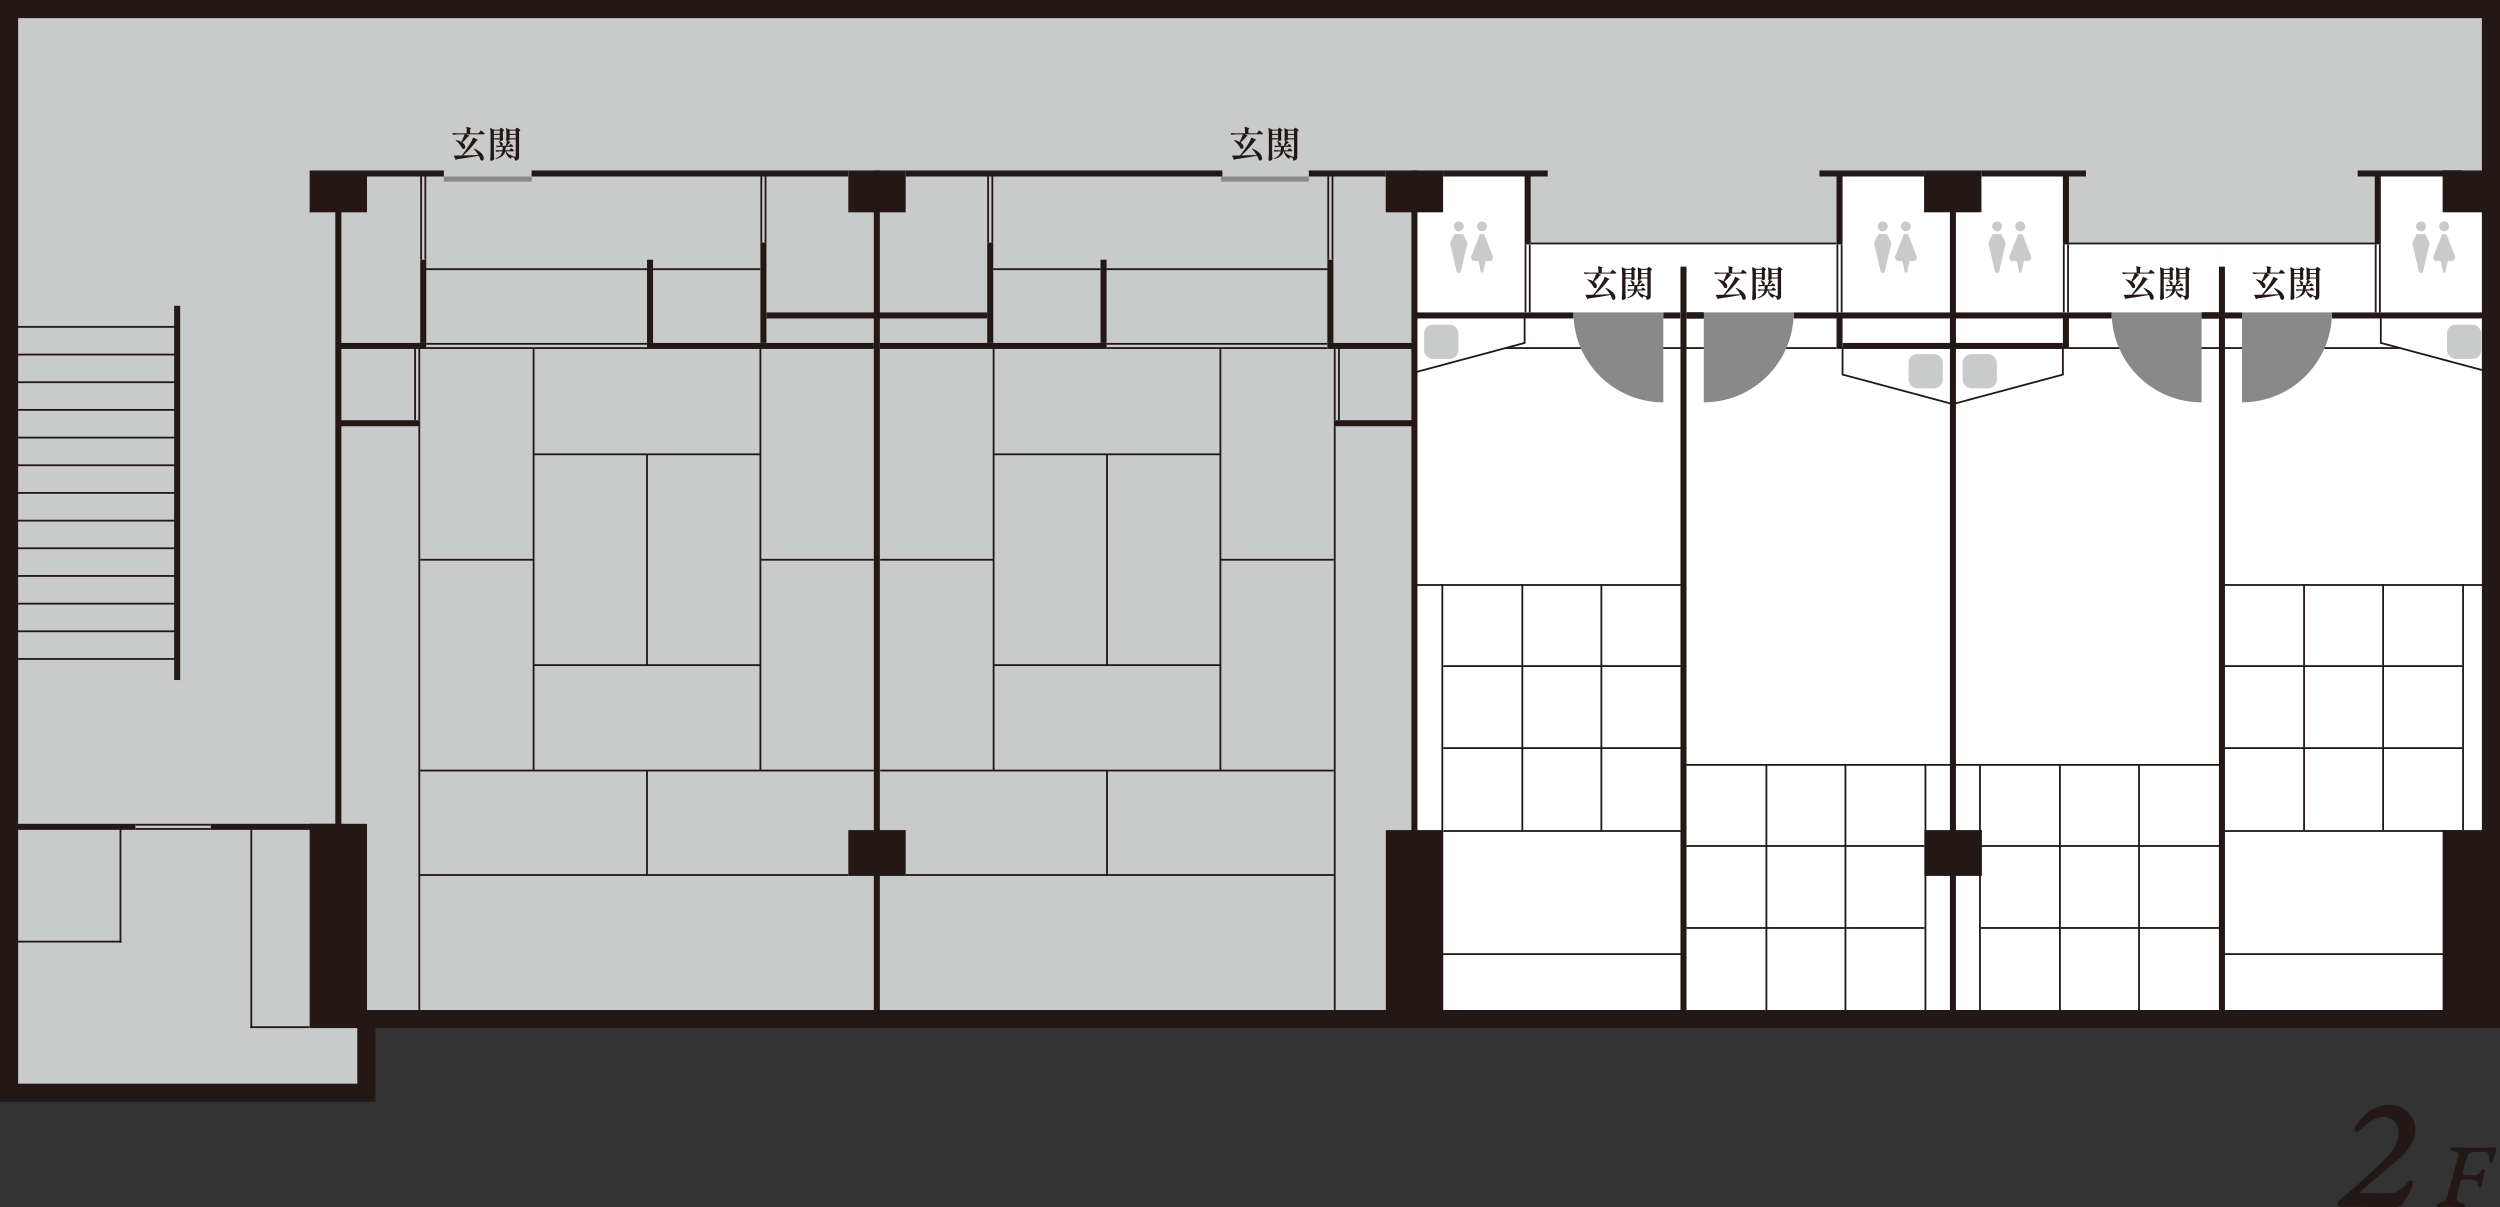 <?xml version="1.0" encoding="UTF-8"?>
<svg id="_room_moderate_map01_2" data-name="room_moderate_map01 2" xmlns="http://www.w3.org/2000/svg" viewBox="0 0 414.02 199.95">
  <rect x="0" y="0" width="414.02" height="199.95" fill="#333333" stroke="none"/>
  <defs>
    <style>
      .cls-1 {
        fill: none;
        stroke: #231815;
        stroke-miterlimit: 10;
        stroke-width: .3px;
      }

      .cls-2 {
        fill: #fff;
      }

      .cls-3 {
        fill: #231815;
      }

      .cls-4 {
        fill: #c9caca;
      }

      .cls-5 {
        fill: #898989;
      }
    </style>
  </defs>
  <g id="_room_moderate_map01_3" data-name="room_moderate_map01 3">
    <rect class="cls-4" x="1.01" y="1.47" width="411.19" height="167.68"/>
    <rect class="cls-4" x="1.01" y="132.03" width="60.09" height="49.71"/>
    <g>
      <path class="cls-3" d="M400.01,187.15c0,1.9-1.26,3.44-2.86,4.87-1.51,1.29-3.81,3.28-6.33,5.35-.08.08.03.22.14.22,2.35.03,4.59.06,5.52-.06.36-.06,1.34-.67,1.99-1.48.31-.36.53-.59.78-.59.39,0,.36.64.22,1.04-.36,1.04-1.26,2.44-1.74,3.05-.11.11-.7.39-.9.39-1.6.06-4.31-.08-6.1-.08h-2.88c-.34,0-.67-.25-.76-.45-.03-.17.17-.53.31-.67,1.99-1.6,4.51-3.81,6.27-5.49,1.82-1.74,3.56-3.42,3.56-5.54,0-1.82-1.2-2.74-2.52-2.74-1.51,0-2.94,1.32-3.72,2.07-.25.25-.56.42-.67.42-.45,0-.45-.59-.22-.98,1.09-1.85,3.19-3.5,5.63-3.5,2.83,0,4.28,2.16,4.28,4.17Z"/>
      <path class="cls-3" d="M410.7,190.11c1.04,0,2.24-.05,2.47-.1.19-.05.26.4.21.54-.19.69-.45,1.44-.5,1.65-.03.14-.13.42-.24.42-.19,0-.37-.13-.4-.38-.06-.5-.03-.83-.13-1.06-.14-.38-.54-.42-.62-.42-.37,0-1.86-.02-2.39.14-.21.05-.3.13-.5.62-.16.43-.69,2.21-.72,2.79,0,.08.1.24.18.24.34.03,1.42.08,1.7.08.59,0,.83-.3,1.01-.58.21-.29.34-.42.51-.42s.22.24.19.42c-.08.3-.34,1.18-.48,2.08-.06.4-.19.51-.37.51-.14,0-.27-.18-.3-.42-.06-.67-.22-.75-.46-.78-.18-.03-1.2-.13-2.03-.1-.13,0-.19.11-.24.19-.24.43-.69,2.24-.72,2.99-.02.38.16.58.98.77.32.1.4.22.4.34,0,.18-.18.3-.5.3-.53,0-1.76-.1-2.45-.1-.43,0-.82.05-1.26.05-.37,0-.5-.22-.5-.34,0-.14.27-.3.45-.34,1.01-.18,1.1-.5,1.15-.64.58-2.05,1.38-4.9,1.91-6.95.16-.64.16-.8-.85-1.01-.35-.08-.5-.19-.5-.35.02-.14.26-.27.46-.27.51,0,1.2.1,1.71.1h2.83Z"/>
    </g>
  </g>
  <g id="_room_moderate_map01_8" data-name="room_moderate_map01 8">
    <polygon class="cls-2" points="278.94 168.87 234.05 168.87 234.05 28.54 253.06 28.54 253.09 40.29 278.94 40.29 278.94 168.87"/>
  </g>
  <g id="_room_moderate_map01_9" data-name="room_moderate_map01 9">
    <polygon class="cls-2" points="323.62 168.87 278.73 168.87 278.73 40.32 304.46 40.32 304.52 28.54 323.62 28.54 323.62 168.87"/>
  </g>
  <g id="_room_moderate_map01_10" data-name="room_moderate_map01 10">
    <polygon class="cls-2" points="368.11 168.87 323.22 168.87 323.22 28.54 342.19 28.54 342.29 40.28 368.11 40.28 368.11 168.87"/>
  </g>
  <g id="_room_moderate_map01_11" data-name="room_moderate_map01 11">
    <polygon class="cls-2" points="412.91 168.87 368.02 168.87 368.02 40.33 393.73 40.33 393.78 28.54 412.91 28.54 412.91 168.87"/>
  </g>
  <g id="_room_moderate_map01_6" data-name="room_moderate_map01 6">
    <line class="cls-1" x1="125.93" y1="57.79" x2="125.93" y2="127.65"/>
    <line class="cls-1" x1="88.31" y1="75.24" x2="125.98" y2="75.24"/>
    <line class="cls-1" x1="125.95" y1="92.7" x2="144.71" y2="92.7"/>
    <line class="cls-1" x1="88.31" y1="110.15" x2="125.98" y2="110.15"/>
    <line class="cls-1" x1="69.59" y1="127.61" x2="144.71" y2="127.61"/>
    <line class="cls-1" x1="107.15" y1="75.24" x2="107.15" y2="110.25"/>
    <line class="cls-1" x1="88.37" y1="57.79" x2="88.37" y2="127.65"/>
    <line class="cls-1" x1="107.15" y1="127.59" x2="107.15" y2="145.06"/>
    <line class="cls-1" x1="69.59" y1="92.7" x2="88.34" y2="92.7"/>
    <rect class="cls-3" x="22.43" y="137.13" width="12.47" height=".3"/>
    <rect class="cls-3" x="22.43" y="136.43" width="12.47" height=".3"/>
    <rect class="cls-3" x="70.59" y="57.49" width="36.56" height=".3"/>
    <rect class="cls-3" x="69.53" y="144.76" width="70.95" height=".3"/>
    <rect class="cls-3" x="70.59" y="56.79" width="36.56" height=".3"/>
    <rect class="cls-3" x="108.15" y="44.43" width="17.78" height=".3"/>
    <rect class="cls-3" x="70.49" y="44.43" width="36.78" height=".3"/>
    <rect class="cls-3" x="69.29" y="70.59" width=".3" height="96.84"/>
    <line class="cls-1" x1="164.55" y1="57.79" x2="164.55" y2="127.65"/>
    <line class="cls-1" x1="202.17" y1="75.24" x2="164.5" y2="75.24"/>
    <line class="cls-1" x1="164.53" y1="92.7" x2="145.77" y2="92.7"/>
    <line class="cls-1" x1="202.17" y1="110.15" x2="164.5" y2="110.15"/>
    <line class="cls-1" x1="220.89" y1="127.61" x2="145.77" y2="127.61"/>
    <line class="cls-1" x1="278.49" y1="123.89" x2="239.01" y2="123.89"/>
    <line class="cls-1" x1="278.49" y1="110.31" x2="239.01" y2="110.31"/>
    <polyline class="cls-1" points="234.48 61.62 252.49 56.79 252.49 52.26"/>
    <line class="cls-1" x1="183.33" y1="75.24" x2="183.33" y2="110.25"/>
    <line class="cls-1" x1="202.11" y1="57.79" x2="202.11" y2="127.65"/>
    <line class="cls-1" x1="265.2" y1="96.83" x2="265.2" y2="137.5"/>
    <line class="cls-1" x1="252.11" y1="96.83" x2="252.11" y2="137.5"/>
    <line class="cls-1" x1="183.33" y1="127.59" x2="183.33" y2="145.06"/>
    <line class="cls-1" x1="220.89" y1="92.7" x2="202.14" y2="92.7"/>
    <rect class="cls-3" x="149.99" y="144.76" width="70.95" height=".3"/>
    <rect class="cls-3" x="239.01" y="137.47" width="39.57" height=".3"/>
    <rect class="cls-3" x="234.55" y="96.73" width="44.03" height=".3"/>
    <rect class="cls-3" x="249.35" y="57.49" width="29.3" height=".3"/>
    <rect class="cls-3" x="220.89" y="70.59" width=".3" height="96.84"/>
    <rect class="cls-3" x="238.71" y="96.73" width=".3" height="40.74"/>
    <line class="cls-1" x1="279.24" y1="153.68" x2="318.72" y2="153.68"/>
    <line class="cls-1" x1="279.24" y1="140.1" x2="318.72" y2="140.1"/>
    <line class="cls-1" x1="292.53" y1="126.62" x2="292.53" y2="167.29"/>
    <line class="cls-1" x1="305.62" y1="126.62" x2="305.62" y2="167.29"/>
    <rect class="cls-3" x="279.15" y="167.26" width="39.57" height=".3"/>
    <rect class="cls-3" x="279.15" y="126.52" width="44.03" height=".3"/>
    <rect class="cls-3" x="318.72" y="126.52" width=".3" height="40.74"/>
    <rect class="cls-4" x="112.1" y="47.53" width="9.54" height="6.19" rx="1.42" ry="1.42"/>
    <rect class="cls-3" x="41.47" y="136.8" width=".3" height="33.46"/>
    <rect class="cls-3" x="41.47" y="169.96" width="9.8" height=".3"/>
    <rect class="cls-3" x="19.8" y="136.8" width=".3" height="19.29"/>
    <rect class="cls-3" x="1.79" y="155.79" width="18.31" height=".3"/>
    <rect class="cls-4" x="43.37" y="158.41" width="6.19" height="9.54" rx="1.42" ry="1.42"/>
    <g>
      <path class="cls-4" d="M138.11,38.87c-.02-.06-.09-.1-.15-.1h-.47c-.07,0-.13.04-.15.1l-1.42,3.65c-.03.09-.03.19.02.27l.14.26c.06.1.17.17.29.17h.77l.38,1.82c.02.08.08.13.16.13h.1c.08,0,.14-.05.16-.13l.38-1.82h.77c.12,0,.23-.07.29-.17l.14-.26c.05-.08.05-.18.02-.27l-1.42-3.65Z"/>
      <path class="cls-4" d="M134.66,38.85c-.03-.06-.08-.09-.15-.09h-1.25c-.06,0-.12.03-.15.09l-.63,1.25c-.03.07-.04.15-.03.22l1.09,4.72c.02.07.08.13.16.13h.34c.08,0,.14-.05.16-.13l1.09-4.72c.02-.07,0-.15-.03-.22l-.63-1.25Z"/>
      <path class="cls-4" d="M138.54,37.49c0,.45-.37.82-.82.82s-.82-.37-.82-.82.37-.82.82-.82.82.37.82.82"/>
      <path class="cls-4" d="M134.71,37.49c0,.45-.37.82-.82.82s-.82-.37-.82-.82.37-.82.82-.82.82.37.82.82"/>
    </g>
    <g>
      <path class="cls-4" d="M156.81,38.87c-.02-.06-.09-.1-.15-.1h-.47c-.07,0-.13.04-.15.1l-1.42,3.65c-.03.09-.03.19.02.27l.14.26c.06.1.17.17.29.17h.77l.38,1.82c.02.08.08.13.16.13h.1c.08,0,.14-.05.16-.13l.38-1.82h.77c.12,0,.23-.07.29-.17l.14-.26c.05-.08.05-.18.02-.27l-1.42-3.65Z"/>
      <path class="cls-4" d="M153.36,38.85c-.03-.06-.08-.09-.15-.09h-1.25c-.06,0-.12.03-.15.09l-.63,1.25c-.03.07-.04.15-.03.22l1.09,4.72c.02.07.08.13.16.13h.34c.08,0,.14-.05.16-.13l1.09-4.72c.02-.07,0-.15-.03-.22l-.63-1.25Z"/>
      <path class="cls-4" d="M157.25,37.49c0,.45-.37.82-.82.82s-.82-.37-.82-.82.37-.82.82-.82.82.37.82.82"/>
      <path class="cls-4" d="M153.41,37.49c0,.45-.37.82-.82.82s-.82-.37-.82-.82.37-.82.82-.82.82.37.82.82"/>
    </g>
    <rect class="cls-3" x="125.93" y="28.91" width=".3" height="11.27"/>
    <rect class="cls-3" x="126.63" y="28.91" width=".3" height="11.27"/>
    <rect class="cls-3" x="69.59" y="28.62" width=".3" height="14.38"/>
    <rect class="cls-3" x="70.29" y="28.62" width=".3" height="14.38"/>
    <rect class="cls-3" x="68.59" y="57.47" width=".3" height="12.12"/>
    <rect class="cls-3" x="69.29" y="57.47" width=".3" height="12.12"/>
    <rect class="cls-3" x="220.89" y="57.47" width=".3" height="12.12"/>
    <rect class="cls-3" x="221.59" y="57.47" width=".3" height="12.12"/>
    <rect class="cls-3" x="183.26" y="57.49" width="36.56" height=".3"/>
    <rect class="cls-3" x="183.26" y="56.79" width="36.56" height=".3"/>
    <rect class="cls-3" x="164.49" y="44.43" width="17.78" height=".3"/>
    <rect class="cls-3" x="183.14" y="44.43" width="36.78" height=".3"/>
    <rect class="cls-3" x="253.49" y="40.17" width="50.65" height=".3"/>
    <rect class="cls-4" x="168.77" y="47.53" width="9.54" height="6.19" rx="1.42" ry="1.42"/>
    <rect class="cls-4" x="235.85" y="53.77" width="5.67" height="5.67" rx="1.42" ry="1.42"/>
    <rect class="cls-4" x="316.07" y="58.64" width="5.67" height="5.67" rx="1.42" ry="1.42"/>
    <rect class="cls-3" x="164.19" y="28.91" width=".3" height="11.27"/>
    <rect class="cls-3" x="163.49" y="28.91" width=".3" height="11.27"/>
    <g>
      <path class="cls-4" d="M245.82,38.87c-.02-.06-.09-.1-.15-.1h-.47c-.07,0-.13.04-.15.1l-1.42,3.65c-.03.09-.03.19.02.27l.14.26c.06.1.17.17.29.17h.77l.38,1.82c.02.08.08.13.16.13h.1c.08,0,.14-.05.16-.13l.38-1.82h.77c.12,0,.23-.07.29-.17l.14-.26c.05-.08.05-.18.02-.27l-1.42-3.65Z"/>
      <path class="cls-4" d="M242.37,38.85c-.03-.06-.08-.09-.15-.09h-1.25c-.06,0-.12.03-.15.09l-.63,1.25c-.03.07-.04.15-.03.22l1.09,4.72c.02.07.08.13.16.13h.34c.08,0,.14-.05.16-.13l1.09-4.72c.02-.07,0-.15-.03-.22l-.63-1.25Z"/>
      <path class="cls-4" d="M246.25,37.49c0,.45-.37.82-.82.82s-.82-.37-.82-.82.37-.82.82-.82.82.37.82.82"/>
      <path class="cls-4" d="M242.41,37.49c0,.45-.37.82-.82.82s-.82-.37-.82-.82.37-.82.82-.82.82.37.82.82"/>
    </g>
    <rect class="cls-3" x="253.19" y="40.47" width=".3" height="11.27"/>
    <rect class="cls-3" x="252.49" y="40.47" width=".3" height="11.27"/>
    <rect class="cls-3" x="220.52" y="28.62" width=".3" height="14.38"/>
    <rect class="cls-3" x="219.82" y="28.62" width=".3" height="14.38"/>
    <rect class="cls-5" x="80.35" y="22.39" width=".85" height="14.54" transform="translate(51.12 110.43) rotate(-90)"/>
    <rect class="cls-5" x="209.07" y="22.39" width=".85" height="14.54" transform="translate(179.84 239.15) rotate(-90)"/>
    <path class="cls-5" d="M275.46,66.63c-8.22,0-14.89-6.67-14.89-14.89h14.89s0,14.89,0,14.89Z"/>
    <polyline class="cls-1" points="323.15 66.86 305.14 62.03 305.14 57.5"/>
    <rect class="cls-3" x="278.98" y="57.49" width="25.16" height=".3"/>
    <g>
      <path class="cls-4" d="M316.02,38.87c-.02-.06-.09-.1-.15-.1h-.47c-.07,0-.13.04-.15.1l-1.42,3.65c-.03.09-.03.19.02.27l.14.26c.06.1.17.17.29.17h.77l.38,1.82c.02.08.08.13.16.13h.1c.08,0,.14-.05.16-.13l.38-1.82h.77c.12,0,.23-.07.29-.17l.14-.26c.05-.08.05-.18.02-.27l-1.42-3.65Z"/>
      <path class="cls-4" d="M312.57,38.85c-.03-.06-.08-.09-.15-.09h-.65s-.59,0-.59,0c-.06,0-.12.03-.15.09l-.63,1.25c-.03.07-.04.15-.03.22l1.09,4.72c.02.07.08.13.16.13h.14s.06,0,.06,0h.14c.08,0,.14-.05.16-.13l1.09-4.72c.02-.07,0-.15-.03-.22l-.63-1.25Z"/>
      <path class="cls-4" d="M316.45,37.49c0,.45-.37.82-.82.82s-.82-.37-.82-.82.37-.82.82-.82.82.37.82.82"/>
      <path class="cls-4" d="M312.62,37.49c0,.45-.37.82-.82.82s-.82-.37-.82-.82.37-.82.82-.82.82.37.82.82"/>
    </g>
    <rect class="cls-3" x="304.14" y="40.47" width=".3" height="11.27"/>
    <rect class="cls-3" x="304.84" y="40.47" width=".3" height="11.27"/>
    <path class="cls-5" d="M282.16,66.63c8.22,0,14.89-6.67,14.89-14.89h-14.89s0,14.89,0,14.89Z"/>
    <line class="cls-1" x1="368.28" y1="123.89" x2="407.75" y2="123.89"/>
    <line class="cls-1" x1="368.28" y1="110.31" x2="407.75" y2="110.31"/>
    <polyline class="cls-1" points="412.29 61.62 394.28 56.79 394.28 52.26"/>
    <line class="cls-1" x1="381.57" y1="96.83" x2="381.57" y2="137.5"/>
    <line class="cls-1" x1="394.66" y1="96.83" x2="394.66" y2="137.5"/>
    <rect class="cls-3" x="368.19" y="137.47" width="39.57" height=".3"/>
    <rect class="cls-3" x="368.19" y="96.73" width="44.03" height=".3"/>
    <rect class="cls-3" x="234.55" y="157.86" width="44.03" height=".3"/>
    <rect class="cls-3" x="368.19" y="157.86" width="44.03" height=".3"/>
    <rect class="cls-3" x="368.12" y="57.49" width="29.3" height=".3"/>
    <rect class="cls-3" x="407.75" y="96.73" width=".3" height="40.74"/>
    <line class="cls-1" x1="367.53" y1="153.68" x2="328.05" y2="153.68"/>
    <line class="cls-1" x1="367.53" y1="140.1" x2="328.05" y2="140.1"/>
    <line class="cls-1" x1="354.24" y1="126.62" x2="354.24" y2="167.29"/>
    <line class="cls-1" x1="341.14" y1="126.62" x2="341.14" y2="167.29"/>
    <rect class="cls-3" x="328.05" y="167.26" width="39.57" height=".3"/>
    <rect class="cls-3" x="323.58" y="126.52" width="44.03" height=".3"/>
    <rect class="cls-3" x="327.75" y="126.52" width=".3" height="40.74"/>
    <rect class="cls-3" x="342.63" y="40.17" width="50.65" height=".3"/>
    <rect class="cls-4" x="405.25" y="53.77" width="5.67" height="5.67" rx="1.42" ry="1.42"/>
    <rect class="cls-4" x="325.02" y="58.64" width="5.67" height="5.67" rx="1.42" ry="1.42"/>
    <g>
      <path class="cls-4" d="M405.16,38.87c-.02-.06-.09-.1-.15-.1h-.23s-.23,0-.23,0c-.07,0-.13.04-.15.1l-1.42,3.65c-.03.09-.03.19.02.27l.14.26c.06.1.17.17.29.17h.77l.38,1.82c.02.08.08.13.16.13h.05s.05,0,.05,0c.08,0,.14-.05.16-.13l.38-1.82h.77c.12,0,.23-.07.29-.17l.14-.26c.05-.08.05-.18.02-.27l-1.42-3.65Z"/>
      <path class="cls-4" d="M401.71,38.85c-.03-.06-.08-.09-.15-.09h-.59s-.06,0-.06,0h-.59c-.06,0-.12.03-.15.09l-.63,1.25c-.03.07-.04.15-.03.22l1.09,4.72c.02.07.08.13.16.13h.14s.06,0,.06,0h.14c.08,0,.14-.05.16-.13l1.09-4.72c.02-.07,0-.15-.03-.22l-.63-1.25Z"/>
      <path class="cls-4" d="M405.59,37.49c0,.45-.37.82-.82.82s-.82-.37-.82-.82.37-.82.82-.82.82.37.82.82"/>
      <path class="cls-4" d="M401.76,37.49c0,.45-.37.82-.82.82s-.82-.37-.82-.82.37-.82.82-.82.82.37.82.82"/>
    </g>
    <rect class="cls-3" x="393.28" y="40.47" width=".3" height="11.27"/>
    <rect class="cls-3" x="393.98" y="40.47" width=".3" height="11.27"/>
    <path class="cls-5" d="M371.3,66.63c8.22,0,14.89-6.67,14.89-14.89h-14.89s0,14.89,0,14.89Z"/>
    <polyline class="cls-1" points="323.62 66.86 341.63 62.03 341.63 57.5"/>
    <rect class="cls-3" x="342.63" y="57.49" width="25.16" height=".3"/>
    <g>
      <path class="cls-4" d="M334.96,38.87c-.02-.06-.09-.1-.15-.1h-.47c-.07,0-.13.04-.15.1l-1.42,3.65c-.03.09-.03.19.02.27l.14.26c.06.1.17.17.29.17h.77l.38,1.82c.02.08.08.13.16.13h.1c.08,0,.14-.05.16-.13l.38-1.82h.77c.12,0,.23-.07.29-.17l.14-.26c.05-.08.05-.18.02-.27l-1.42-3.65Z"/>
      <path class="cls-4" d="M331.51,38.85c-.03-.06-.08-.09-.15-.09h-.59s-.06,0-.06,0h-.59c-.06,0-.12.03-.15.09l-.63,1.25c-.03.07-.04.15-.03.22l1.09,4.72c.02.07.08.13.16.13h.14s.06,0,.06,0h.14c.08,0,.14-.05.16-.13l1.09-4.72c.02-.07,0-.15-.03-.22l-.63-1.25Z"/>
      <path class="cls-4" d="M335.39,37.49c0,.45-.37.82-.82.82s-.82-.37-.82-.82.37-.82.82-.82.82.37.82.82"/>
      <path class="cls-4" d="M331.55,37.49c0,.45-.37.82-.82.82s-.82-.37-.82-.82.37-.82.82-.82.82.37.82.82"/>
    </g>
    <rect class="cls-3" x="342.33" y="40.47" width=".3" height="11.27"/>
    <rect class="cls-3" x="341.63" y="40.47" width=".3" height="11.27"/>
    <path class="cls-5" d="M364.6,66.63c-8.22,0-14.89-6.67-14.89-14.89h14.89s0,14.89,0,14.89Z"/>
    <g>
      <line class="cls-1" x1="1.74" y1="77.05" x2="29.27" y2="77.05"/>
      <line class="cls-1" x1="1.74" y1="72.47" x2="29.27" y2="72.47"/>
      <line class="cls-1" x1="1.74" y1="81.63" x2="29.27" y2="81.63"/>
      <line class="cls-1" x1="1.74" y1="86.22" x2="29.27" y2="86.22"/>
      <line class="cls-1" x1="1.74" y1="67.88" x2="29.27" y2="67.88"/>
      <line class="cls-1" x1="1.74" y1="63.3" x2="29.27" y2="63.3"/>
      <line class="cls-1" x1="1.74" y1="58.72" x2="29.27" y2="58.72"/>
      <line class="cls-1" x1="1.74" y1="54.13" x2="29.27" y2="54.13"/>
      <line class="cls-1" x1="1.74" y1="109.13" x2="29.27" y2="109.13"/>
      <line class="cls-1" x1="1.74" y1="104.55" x2="29.27" y2="104.55"/>
      <line class="cls-1" x1="1.74" y1="99.97" x2="29.27" y2="99.97"/>
      <line class="cls-1" x1="1.74" y1="95.38" x2="29.27" y2="95.38"/>
      <line class="cls-1" x1="1.74" y1="90.8" x2="29.27" y2="90.8"/>
    </g>
  </g>
  <g id="_room_moderate_map01_5" data-name="room_moderate_map01 5">
    <path class="cls-3" d="M62.17,182.46H0V0h414.02v170.26H62.17v12.2ZM3,179.46h56.17v-12.2h351.85V3H3v176.46Z"/>
    <rect class="cls-3" x="144.71" y="28.26" width="1" height="140.5"/>
    <rect class="cls-3" x="233.74" y="28.26" width="1" height="116.8"/>
    <rect class="cls-3" x="322.92" y="28.73" width="1" height="140.03"/>
    <rect class="cls-3" x="278.3" y="44.16" width="1" height="124.26"/>
    <rect class="cls-3" x="51.28" y="136.43" width="9.5" height="33.83"/>
    <rect class="cls-3" x="55.53" y="28.73" width="1" height="109.34"/>
    <rect class="cls-3" x="1.5" y="136.43" width="20.93" height="1"/>
    <rect class="cls-3" x="34.9" y="136.43" width="21.13" height="1"/>
    <rect class="cls-3" x="140.49" y="28.23" width="9.5" height="6.93"/>
    <rect class="cls-3" x="51.28" y="28.23" width="9.5" height="6.93"/>
    <rect class="cls-3" x="229.49" y="28.23" width="9.5" height="6.93"/>
    <rect class="cls-3" x="140.49" y="137.47" width="9.5" height="7.59"/>
    <rect class="cls-3" x="229.51" y="137.47" width="9.5" height="31.29"/>
    <rect class="cls-3" x="404.52" y="137.47" width="9.5" height="31.29"/>
    <rect class="cls-3" x="318.72" y="137.47" width="9.5" height="7.59"/>
    <rect class="cls-3" x="234.24" y="51.74" width="26.33" height="1"/>
    <rect class="cls-3" x="279.3" y="51.74" width="2.83" height="1"/>
    <rect class="cls-3" x="275.46" y="51.74" width="2.83" height="1"/>
    <rect class="cls-3" x="55.79" y="56.79" width="14.8" height="1"/>
    <rect class="cls-3" x="126.93" y="51.74" width="18.08" height="1"/>
    <rect class="cls-3" x="107.15" y="56.79" width="37.56" height="1"/>
    <rect class="cls-3" x="88.04" y="28.23" width="52.44" height="1"/>
    <rect class="cls-3" x="149.99" y="28.23" width="52.44" height="1"/>
    <rect class="cls-3" x="28.84" y="50.64" width="1" height="61.98"/>
    <rect class="cls-3" x="69.59" y="43.01" width="1" height="13.78"/>
    <rect class="cls-3" x="107.15" y="43.01" width="1" height="13.78"/>
    <rect class="cls-3" x="125.93" y="40.17" width="1" height="16.61"/>
    <rect class="cls-3" x="219.82" y="56.79" width="14.8" height="1"/>
    <rect class="cls-3" x="55.79" y="69.59" width="13.8" height="1"/>
    <rect class="cls-3" x="220.89" y="69.59" width="13.73" height="1"/>
    <rect class="cls-3" x="145.4" y="51.74" width="18.08" height="1"/>
    <rect class="cls-3" x="145.71" y="56.79" width="37.56" height="1"/>
    <rect class="cls-3" x="219.82" y="43.01" width="1" height="13.78"/>
    <rect class="cls-3" x="182.26" y="43.01" width="1" height="13.78"/>
    <rect class="cls-3" x="163.49" y="40.17" width="1" height="16.61"/>
    <rect class="cls-3" x="238.99" y="28.23" width="17.32" height="1"/>
    <rect class="cls-3" x="318.63" y="28.23" width="9.5" height="6.93" transform="translate(646.77 63.39) rotate(-180)"/>
    <rect class="cls-3" x="404.52" y="28.23" width="9.5" height="6.93" transform="translate(818.54 63.39) rotate(-180)"/>
    <rect class="cls-3" x="297.05" y="51.74" width="26.33" height="1"/>
    <rect class="cls-3" x="305.14" y="56.79" width="18.36" height="1"/>
    <rect class="cls-3" x="279.33" y="51.74" width="2.83" height="1"/>
    <rect class="cls-3" x="301.31" y="28.23" width="17.32" height="1"/>
    <rect class="cls-3" x="304.14" y="28.71" width="1" height="11.77"/>
    <rect class="cls-3" x="304.14" y="51.98" width="1" height="5.8"/>
    <rect class="cls-3" x="252.49" y="28.71" width="1" height="11.77"/>
    <rect class="cls-3" x="367.47" y="44.16" width="1" height="124.26"/>
    <rect class="cls-3" x="386.2" y="51.74" width="26.33" height="1"/>
    <rect class="cls-3" x="364.64" y="51.74" width="2.83" height="1"/>
    <rect class="cls-3" x="368.47" y="51.74" width="2.83" height="1"/>
    <rect class="cls-3" x="390.45" y="28.23" width="17.32" height="1"/>
    <rect class="cls-3" x="323.38" y="51.74" width="26.33" height="1"/>
    <rect class="cls-3" x="323.26" y="56.79" width="18.36" height="1"/>
    <rect class="cls-3" x="364.6" y="51.74" width="2.83" height="1"/>
    <rect class="cls-3" x="328.13" y="28.23" width="17.32" height="1"/>
    <rect class="cls-3" x="341.63" y="28.71" width="1" height="11.77"/>
    <rect class="cls-3" x="341.63" y="51.98" width="1" height="5.8"/>
    <rect class="cls-3" x="393.28" y="28.71" width="1" height="11.77"/>
    <rect class="cls-3" x="60.78" y="28.23" width="12.73" height="1"/>
    <rect class="cls-3" x="216.76" y="28.23" width="12.73" height="1"/>
  </g>
  <g id="_room_moderate_map01_4" data-name="room_moderate_map01 4">
    <g>
      <path class="cls-3" d="M77.28,22.26c.3.12.45.2.45.24,0,.02-.02.04-.07.05l-.11.03c-.32.4-.64.74-.98,1.02.16.11.29.23.36.36s.12.25.12.37c0,.1-.03.18-.08.24-.05.06-.12.09-.21.09-.06,0-.12-.02-.19-.05-.1-.22-.25-.46-.46-.71s-.44-.47-.67-.67l.05-.05c.36.07.66.18.91.32.2-.39.38-.8.55-1.24h-1.01c-.28,0-.58.03-.9.08l-.15-.31c.22.02.49.04.8.05h1.61c0-.46-.02-.82-.07-1.08.3.07.51.12.62.16s.17.08.17.11c0,.02-.02.03-.05.05l-.11.07v.69h1.4l.17-.23s.05-.06.08-.11c.03-.04.06-.08.08-.1.02-.02.04-.03.05-.03.02,0,.09.04.19.12.11.08.21.17.3.25.09.09.14.15.14.17,0,.06-.06.1-.16.1h-2.84ZM79.21,25.65c-.24-.38-.5-.71-.79-1l.06-.05c.39.15.71.32.95.51.25.19.42.39.53.58.11.19.16.36.16.52,0,.12-.03.21-.08.28-.05.07-.12.11-.21.11s-.16-.03-.25-.1c-.05-.2-.15-.44-.29-.71-.75.16-1.97.35-3.64.59-.04.07-.1.11-.17.13l-.34-.74c.32,0,.76,0,1.32-.02.46-.56.92-1.21,1.39-1.94.23-.37.4-.71.5-1.04.3.13.5.22.62.29.11.06.17.11.17.14,0,.02-.02.03-.06.04l-.12.03c-.27.38-.61.8-1.02,1.25s-.82.86-1.24,1.23c.67-.02,1.51-.04,2.51-.08Z"/>
      <path class="cls-3" d="M81.79,23.08v1.88c0,.5.02.97.05,1.41-.03.06-.09.12-.18.17-.09.05-.2.08-.32.08-.05,0-.09-.01-.12-.04-.03-.02-.04-.05-.04-.08.02-.24.03-.46.04-.69.01-.22.02-.51.02-.87v-2.53c0-.5-.03-.91-.08-1.23l.65.29h.91l.11-.16s.03-.04.05-.07c.02-.03.04-.05.06-.07.02-.02.03-.02.05-.02.02,0,.08.03.16.1.08.06.16.13.24.21.07.07.11.12.11.15-.05.06-.12.09-.22.11v.49c0,.4.02.72.04.95-.02.04-.08.08-.18.13-.1.04-.19.07-.28.07h-.08v-.26h-.98ZM82.77,21.63h-.98v.53h.98v-.53ZM82.77,22.33h-.98v.57h.98v-.57ZM85.81,21.24c.09.07.18.14.26.21.08.07.12.12.12.15-.05.06-.13.1-.23.13v4.18c0,.16-.02.28-.05.37s-.1.17-.2.22c-.1.06-.25.09-.44.11,0-.2-.04-.33-.09-.41-.07-.09-.2-.15-.38-.19v-.02c-.05.03-.09.07-.12.12-.03.05-.04.12-.05.21-.46-.22-.77-.64-.92-1.26h-.03c-.08.3-.24.55-.47.76-.24.2-.6.38-1.09.52l-.07-.09c.37-.15.64-.32.81-.51.17-.19.29-.41.34-.67h-.35c-.2,0-.42.03-.64.08l-.16-.31c.22.02.48.04.79.05h.38c.01-.12.02-.31.03-.56h-.34c-.2,0-.41.03-.62.08l-.15-.31c.16.02.35.04.58.05h.26s-.09-.04-.13-.07c0-.11-.04-.23-.09-.35-.06-.13-.12-.24-.2-.32l.06-.04c.22.06.39.14.5.24.11.1.16.2.16.3,0,.06-.02.11-.05.16-.03.04-.07.07-.12.09h.62c.05-.13.1-.27.14-.43s.07-.29.08-.4h-.02s-.06-.01-.08-.04c-.02-.02-.03-.05-.03-.08.02-.15.03-.34.04-.58v-.35c0-.45-.02-.81-.07-1.07l.61.26h.94l.11-.16s.03-.04.05-.07c.02-.02.04-.05.06-.07.02-.02.04-.03.05-.03.02,0,.08.03.18.1ZM85.41,23.08h-1.02v.07s-.04.06-.12.09c-.08.04-.17.06-.25.07.21.07.36.12.44.16s.13.07.13.09c0,.02-.02.03-.05.04l-.11.04c-.1.13-.26.3-.5.5h.38l.11-.15s.04-.05.07-.09.06-.06.08-.06.07.03.14.08c.07.05.14.11.2.17.06.06.09.1.09.13-.02.06-.07.1-.15.1h-1.08c-.01.22-.03.41-.06.56h.67l.11-.16s.03-.04.05-.07c.02-.03.04-.06.06-.07.02-.02.03-.02.05-.02.02,0,.08.03.15.08.08.06.15.12.22.18.07.07.1.11.1.14-.02.06-.07.1-.16.1h-1.12c.19.37.57.64,1.15.79v.07s-.04.01-.04.01l.35.02s.07,0,.09-.03c.01-.02.02-.05.02-.09v-2.76ZM84.39,22.17h1.02v-.53h-1.02v.53ZM84.39,22.9h1.02v-.57h-1.02v.57Z"/>
    </g>
    <g>
      <path class="cls-3" d="M206.17,22.26c.3.12.45.2.45.24,0,.02-.02.04-.07.05l-.11.03c-.32.4-.64.74-.98,1.02.16.11.29.23.36.36s.12.25.12.37c0,.1-.03.18-.08.24-.05.06-.12.09-.21.09-.06,0-.12-.02-.19-.05-.1-.22-.25-.46-.46-.71s-.44-.47-.67-.67l.05-.05c.36.07.66.18.91.32.2-.39.38-.8.55-1.24h-1.01c-.28,0-.58.03-.9.08l-.15-.31c.22.02.49.04.8.05h1.61c0-.46-.02-.82-.07-1.08.3.07.51.12.62.16s.17.08.17.11c0,.02-.02.03-.05.05l-.11.07v.69h1.4l.17-.23s.05-.06.08-.11c.03-.04.06-.08.08-.1.02-.02.04-.03.05-.03.02,0,.09.04.19.12.11.08.21.17.3.25.09.09.14.15.14.17,0,.06-.06.1-.16.1h-2.84ZM208.1,25.65c-.24-.38-.5-.71-.79-1l.06-.05c.39.15.71.32.95.51.25.19.42.39.53.58.11.19.16.36.16.52,0,.12-.03.21-.08.28-.05.07-.12.11-.21.11s-.16-.03-.25-.1c-.05-.2-.15-.44-.29-.71-.75.16-1.97.35-3.64.59-.04.07-.1.11-.17.13l-.34-.74c.32,0,.76,0,1.32-.02.46-.56.92-1.21,1.39-1.94.23-.37.4-.71.5-1.04.3.13.5.22.62.29.11.06.17.11.17.14,0,.02-.02.03-.06.04l-.12.03c-.27.38-.61.8-1.02,1.25s-.82.86-1.24,1.23c.67-.02,1.51-.04,2.51-.08Z"/>
      <path class="cls-3" d="M210.68,23.08v1.88c0,.5.02.97.05,1.41-.03.06-.09.12-.18.17-.09.05-.2.08-.32.08-.05,0-.09-.01-.12-.04-.03-.02-.04-.05-.04-.08.02-.24.03-.46.04-.69.01-.22.02-.51.02-.87v-2.53c0-.5-.03-.91-.08-1.23l.65.29h.91l.11-.16s.03-.04.05-.07c.02-.03.04-.05.06-.07.02-.02.03-.02.05-.02.02,0,.08.03.16.1.08.06.16.13.24.21.07.07.11.12.11.15-.05.06-.12.09-.22.11v.49c0,.4.02.72.04.95-.02.04-.08.08-.18.13-.1.04-.19.07-.28.07h-.08v-.26h-.98ZM211.66,21.63h-.98v.53h.98v-.53ZM211.66,22.33h-.98v.57h.98v-.57ZM214.7,21.24c.09.07.18.14.26.21.08.07.12.12.12.15-.05.06-.13.1-.23.13v4.18c0,.16-.02.28-.05.37s-.1.17-.2.22c-.1.06-.25.09-.44.11,0-.2-.04-.33-.09-.41-.07-.09-.2-.15-.38-.19v-.02c-.05.03-.09.07-.12.12-.03.05-.04.12-.05.21-.46-.22-.77-.64-.92-1.26h-.03c-.08.3-.24.55-.47.76-.24.2-.6.38-1.09.52l-.07-.09c.37-.15.64-.32.81-.51.17-.19.29-.41.34-.67h-.35c-.2,0-.42.03-.64.08l-.16-.31c.22.02.48.04.79.05h.38c.01-.12.02-.31.03-.56h-.34c-.2,0-.41.03-.62.08l-.15-.31c.16.02.35.04.58.05h.26s-.09-.04-.13-.07c0-.11-.04-.23-.09-.35-.06-.13-.12-.24-.2-.32l.06-.04c.22.06.39.14.5.24.11.1.16.2.16.3,0,.06-.02.11-.05.16s-.07.07-.12.09h.62c.05-.13.1-.27.14-.43s.07-.29.08-.4h-.02s-.06-.01-.08-.04c-.02-.02-.03-.05-.03-.08.02-.15.03-.34.04-.58v-.35c0-.45-.02-.81-.07-1.07l.61.26h.94l.11-.16s.03-.04.05-.07c.02-.02.04-.05.06-.07.02-.02.04-.03.05-.03.02,0,.08.03.18.1ZM214.3,23.08h-1.02v.07s-.04.06-.12.09c-.08.04-.17.06-.25.07.21.07.36.12.44.16s.13.07.13.09c0,.02-.02.03-.05.04l-.11.04c-.1.13-.26.3-.5.5h.38l.11-.15s.04-.05.07-.09.06-.06.08-.06.07.03.14.08c.07.05.14.11.2.17.06.06.09.1.09.13-.02.06-.07.1-.15.1h-1.08c-.01.22-.03.41-.06.56h.67l.11-.16s.03-.04.05-.07c.02-.03.04-.06.06-.07.02-.02.03-.02.05-.02.02,0,.08.03.15.08.08.06.15.12.22.18.07.07.1.11.1.14-.02.06-.07.1-.16.1h-1.12c.19.37.57.64,1.15.79v.07s-.04.01-.04.01l.35.02s.07,0,.09-.03c.01-.02.02-.05.02-.09v-2.76ZM213.28,22.17h1.02v-.53h-1.02v.53ZM213.28,22.9h1.02v-.57h-1.02v.57Z"/>
    </g>
    <g>
      <path class="cls-3" d="M264.69,45.32c.3.12.45.2.45.24,0,.02-.02.04-.07.05l-.11.03c-.32.4-.64.74-.98,1.02.16.11.29.23.36.36s.12.25.12.37c0,.1-.03.18-.08.24-.05.06-.12.09-.21.09-.06,0-.12-.02-.19-.05-.1-.22-.25-.46-.46-.71s-.44-.47-.67-.67l.05-.05c.36.07.66.18.91.32.2-.39.38-.8.55-1.24h-1.01c-.28,0-.58.03-.9.08l-.15-.31c.22.02.49.04.8.05h1.61c0-.46-.02-.82-.07-1.08.3.07.51.12.62.16s.17.08.17.11c0,.02-.02.03-.05.05l-.11.07v.69h1.4l.17-.23s.05-.06.08-.11c.03-.04.06-.08.08-.1.02-.02.04-.03.05-.03.02,0,.09.04.19.12.11.08.21.17.3.25.09.09.14.15.14.17,0,.06-.06.1-.16.1h-2.84ZM266.62,48.71c-.24-.38-.5-.71-.79-1l.06-.05c.39.15.71.32.95.51.25.19.42.39.53.58.11.19.16.36.16.52,0,.12-.03.21-.08.28-.05.07-.12.11-.21.11s-.16-.03-.25-.1c-.05-.2-.15-.44-.29-.71-.75.16-1.97.35-3.64.59-.04.07-.1.11-.17.13l-.34-.74c.32,0,.76,0,1.32-.02.46-.56.92-1.21,1.39-1.94.23-.37.4-.71.5-1.04.3.13.5.22.62.29.11.06.17.11.17.14,0,.02-.02.03-.06.04l-.12.03c-.27.38-.61.8-1.02,1.25s-.82.86-1.24,1.23c.67-.02,1.51-.04,2.51-.08Z"/>
      <path class="cls-3" d="M269.19,46.13v1.88c0,.5.02.97.05,1.41-.03.06-.09.12-.18.17-.09.05-.2.08-.32.08-.05,0-.09-.01-.12-.04-.03-.02-.04-.05-.04-.08.02-.24.03-.46.04-.69.01-.22.02-.51.02-.87v-2.53c0-.5-.03-.91-.08-1.23l.65.29h.91l.11-.16s.03-.04.05-.07c.02-.03.04-.05.06-.07.02-.02.03-.02.05-.02.02,0,.08.03.16.1.08.06.16.13.24.21.07.07.11.12.11.15-.05.06-.12.09-.22.11v.49c0,.4.02.72.04.95-.02.04-.08.08-.18.13-.1.04-.19.07-.28.07h-.08v-.26h-.98ZM270.18,44.69h-.98v.53h.98v-.53ZM270.18,45.39h-.98v.57h.98v-.57ZM273.22,44.29c.09.07.18.14.26.21.08.07.12.12.12.15-.05.06-.13.1-.23.13v4.18c0,.16-.02.28-.05.37s-.1.17-.2.22c-.1.06-.25.09-.44.11,0-.2-.04-.33-.09-.41-.07-.09-.2-.15-.38-.19v-.02c-.05.03-.09.07-.12.12-.03.05-.04.12-.05.21-.46-.22-.77-.64-.92-1.26h-.03c-.08.3-.24.55-.47.76-.24.2-.6.38-1.09.52l-.07-.09c.37-.15.64-.32.81-.51.17-.19.29-.41.34-.67h-.35c-.2,0-.42.03-.64.08l-.16-.31c.22.02.48.04.79.05h.38c.01-.12.02-.31.03-.56h-.34c-.2,0-.41.03-.62.08l-.15-.31c.16.02.35.04.58.05h.26s-.09-.04-.13-.07c0-.11-.04-.23-.09-.35-.06-.13-.12-.24-.2-.32l.06-.04c.22.06.39.14.5.24.11.1.16.2.16.3,0,.06-.02.11-.05.16s-.07.07-.12.09h.62c.05-.13.1-.27.14-.43s.07-.29.08-.4h-.02s-.06-.01-.08-.04c-.02-.02-.03-.05-.03-.08.02-.15.03-.34.04-.58v-.35c0-.45-.02-.81-.07-1.07l.61.26h.94l.11-.16s.03-.04.05-.07c.02-.02.04-.05.06-.07.02-.02.04-.03.05-.03.02,0,.08.03.18.1ZM272.82,46.13h-1.02v.07s-.04.06-.12.09c-.08.04-.17.06-.25.07.21.07.36.12.44.16s.13.07.13.09c0,.02-.02.03-.05.04l-.11.04c-.1.13-.26.3-.5.5h.38l.11-.15s.04-.05.07-.09.06-.06.08-.06.07.03.14.08c.07.05.14.11.2.17.06.06.09.1.09.13-.02.06-.07.1-.15.1h-1.08c-.01.22-.03.41-.06.56h.67l.11-.16s.03-.04.05-.07c.02-.03.04-.06.06-.07.02-.02.03-.02.05-.02.02,0,.08.03.15.08.08.06.15.12.22.18.07.07.1.11.1.14-.02.06-.07.1-.16.1h-1.12c.19.37.57.64,1.15.79v.07s-.04.01-.04.01l.35.02s.07,0,.09-.03c.01-.02.02-.05.02-.09v-2.76ZM271.8,45.22h1.02v-.53h-1.02v.53ZM271.8,45.96h1.02v-.57h-1.02v.57Z"/>
    </g>
    <g>
      <path class="cls-3" d="M286.28,45.32c.3.12.45.2.45.24,0,.02-.02.04-.07.05l-.11.03c-.32.4-.64.74-.98,1.02.16.11.29.23.36.36s.12.25.12.37c0,.1-.03.18-.08.24-.05.06-.12.09-.21.09-.06,0-.12-.02-.19-.05-.1-.22-.25-.46-.46-.71s-.44-.47-.67-.67l.05-.05c.36.07.66.18.91.32.2-.39.38-.8.55-1.24h-1.01c-.28,0-.58.03-.9.08l-.15-.31c.22.02.49.04.8.05h1.61c0-.46-.02-.82-.07-1.08.3.07.51.12.62.16s.17.08.17.11c0,.02-.02.03-.05.05l-.11.07v.69h1.4l.17-.23s.05-.06.08-.11c.03-.04.06-.08.08-.1.02-.02.04-.03.05-.03.02,0,.09.04.19.12.11.08.21.17.3.25.09.09.14.15.14.17,0,.06-.06.1-.16.1h-2.84ZM288.21,48.71c-.24-.38-.5-.71-.79-1l.06-.05c.39.15.71.32.95.51.25.19.42.39.53.58.11.19.16.36.16.52,0,.12-.03.21-.08.28-.05.07-.12.11-.21.11s-.16-.03-.25-.1c-.05-.2-.15-.44-.29-.71-.75.16-1.97.35-3.64.59-.04.07-.1.11-.17.13l-.34-.74c.32,0,.76,0,1.32-.02.46-.56.92-1.21,1.39-1.94.23-.37.4-.71.5-1.04.3.13.5.22.62.29.11.06.17.11.17.14,0,.02-.02.03-.06.04l-.12.03c-.27.38-.61.8-1.02,1.25s-.82.86-1.24,1.23c.67-.02,1.51-.04,2.51-.08Z"/>
      <path class="cls-3" d="M290.78,46.13v1.88c0,.5.02.97.05,1.41-.03.06-.09.12-.18.17-.09.05-.2.08-.32.08-.05,0-.09-.01-.12-.04-.03-.02-.04-.05-.04-.08.02-.24.03-.46.04-.69.01-.22.02-.51.02-.87v-2.53c0-.5-.03-.91-.08-1.23l.65.29h.91l.11-.16s.03-.04.05-.07c.02-.03.04-.05.06-.07.02-.02.03-.02.05-.02.02,0,.08.03.16.1.08.06.16.13.24.21.07.07.11.12.11.15-.05.06-.12.09-.22.11v.49c0,.4.02.72.04.95-.02.04-.08.08-.18.13-.1.04-.19.07-.28.07h-.08v-.26h-.98ZM291.77,44.69h-.98v.53h.98v-.53ZM291.77,45.39h-.98v.57h.98v-.57ZM294.81,44.29c.09.07.18.14.26.21.08.07.12.12.12.15-.05.06-.13.1-.23.13v4.18c0,.16-.02.28-.05.37s-.1.17-.2.22c-.1.06-.25.09-.44.11,0-.2-.04-.33-.09-.41-.07-.09-.2-.15-.38-.19v-.02c-.05.03-.09.07-.12.12-.03.05-.04.12-.05.21-.46-.22-.77-.64-.92-1.26h-.03c-.08.3-.24.55-.47.76-.24.2-.6.38-1.09.52l-.07-.09c.37-.15.64-.32.81-.51.17-.19.29-.41.34-.67h-.35c-.2,0-.42.03-.64.08l-.16-.31c.22.02.48.04.79.05h.38c.01-.12.02-.31.03-.56h-.34c-.2,0-.41.03-.62.08l-.15-.31c.16.02.35.04.58.05h.26s-.09-.04-.13-.07c0-.11-.04-.23-.09-.35-.06-.13-.12-.24-.2-.32l.06-.04c.22.06.39.14.5.24.11.1.16.2.16.3,0,.06-.02.11-.05.16s-.07.07-.12.09h.62c.05-.13.1-.27.14-.43s.07-.29.08-.4h-.02s-.06-.01-.08-.04c-.02-.02-.03-.05-.03-.08.02-.15.03-.34.04-.58v-.35c0-.45-.02-.81-.07-1.07l.61.26h.94l.11-.16s.03-.04.05-.07c.02-.02.04-.05.06-.07.02-.02.04-.03.05-.03.02,0,.08.03.18.1ZM294.41,46.13h-1.02v.07s-.04.06-.12.09c-.08.04-.17.06-.25.07.21.07.36.12.44.16s.13.07.13.09c0,.02-.02.03-.05.04l-.11.04c-.1.13-.26.3-.5.5h.38l.11-.15s.04-.05.07-.09.06-.06.08-.06.07.03.14.08c.07.05.14.11.2.17.06.06.09.1.09.13-.02.06-.07.1-.15.1h-1.08c-.01.22-.03.41-.06.56h.67l.11-.16s.03-.04.05-.07c.02-.03.04-.06.06-.07.02-.02.03-.02.05-.02.02,0,.08.03.15.08.08.06.15.12.22.18.07.07.1.11.1.14-.02.06-.07.1-.16.1h-1.12c.19.37.57.64,1.15.79v.07s-.04.01-.04.01l.35.02s.07,0,.09-.03c.01-.02.02-.05.02-.09v-2.76ZM293.39,45.22h1.02v-.53h-1.02v.53ZM293.39,45.96h1.02v-.57h-1.02v.57Z"/>
    </g>
    <g>
      <path class="cls-3" d="M353.83,45.32c.3.12.45.2.45.24,0,.02-.02.04-.07.05l-.11.03c-.32.4-.64.74-.98,1.02.16.11.29.23.36.36s.12.25.12.37c0,.1-.03.18-.08.24-.05.06-.12.09-.21.09-.06,0-.12-.02-.19-.05-.1-.22-.25-.46-.46-.71s-.44-.47-.67-.67l.05-.05c.36.07.66.18.91.32.2-.39.38-.8.55-1.24h-1.01c-.28,0-.58.03-.9.08l-.15-.31c.22.02.49.04.8.05h1.61c0-.46-.02-.82-.07-1.08.3.07.51.12.62.16s.17.08.17.11c0,.02-.02.03-.05.05l-.11.07v.69h1.4l.17-.23s.05-.06.08-.11c.03-.04.06-.08.08-.1.02-.02.04-.03.05-.03.02,0,.09.04.19.12.11.08.21.17.3.25.09.09.14.15.14.17,0,.06-.06.1-.16.1h-2.84ZM355.76,48.71c-.24-.38-.5-.71-.79-1l.06-.05c.39.15.71.32.95.51.25.19.42.39.53.58.11.19.16.36.16.52,0,.12-.03.21-.08.28-.05.07-.12.11-.21.11s-.16-.03-.25-.1c-.05-.2-.15-.44-.29-.71-.75.16-1.97.35-3.64.59-.04.07-.1.11-.17.13l-.34-.74c.32,0,.76,0,1.32-.02.46-.56.92-1.21,1.39-1.94.23-.37.4-.71.5-1.04.3.13.5.22.62.29.11.06.17.11.17.14,0,.02-.02.03-.06.04l-.12.03c-.27.38-.61.8-1.02,1.25s-.82.86-1.24,1.23c.67-.02,1.51-.04,2.51-.08Z"/>
      <path class="cls-3" d="M358.33,46.13v1.88c0,.5.02.97.05,1.41-.03.06-.09.12-.18.17-.09.05-.2.08-.32.08-.05,0-.09-.01-.12-.04-.03-.02-.04-.05-.04-.08.02-.24.03-.46.04-.69.01-.22.02-.51.02-.87v-2.53c0-.5-.03-.91-.08-1.23l.65.29h.91l.11-.16s.03-.04.05-.07c.02-.03.04-.05.06-.07.02-.02.03-.02.05-.02.02,0,.08.03.16.1.08.06.16.13.24.21.07.07.11.12.11.15-.05.06-.12.09-.22.11v.49c0,.4.02.72.04.95-.02.04-.08.08-.18.13-.1.04-.19.07-.28.07h-.08v-.26h-.98ZM359.32,44.69h-.98v.53h.98v-.53ZM359.32,45.39h-.98v.57h.98v-.57ZM362.35,44.29c.09.07.18.14.26.21.08.07.12.12.12.15-.05.06-.13.1-.23.13v4.18c0,.16-.02.28-.05.37s-.1.17-.2.22c-.1.06-.25.09-.44.11,0-.2-.04-.33-.09-.41-.07-.09-.2-.15-.38-.19v-.02c-.05.03-.09.07-.12.12-.03.05-.04.12-.05.21-.46-.22-.77-.64-.92-1.26h-.03c-.08.3-.24.55-.47.76-.24.2-.6.38-1.09.52l-.07-.09c.37-.15.64-.32.81-.51.17-.19.29-.41.34-.67h-.35c-.2,0-.42.03-.64.08l-.16-.31c.22.02.48.04.79.05h.38c.01-.12.02-.31.03-.56h-.34c-.2,0-.41.03-.62.08l-.15-.31c.16.02.35.04.58.05h.26s-.09-.04-.13-.07c0-.11-.04-.23-.09-.35-.06-.13-.12-.24-.2-.32l.06-.04c.22.06.39.14.5.24.11.1.16.2.16.3,0,.06-.02.11-.05.16s-.07.07-.12.09h.62c.05-.13.1-.27.14-.43s.07-.29.08-.4h-.02s-.06-.01-.08-.04c-.02-.02-.03-.05-.03-.08.02-.15.03-.34.04-.58v-.35c0-.45-.02-.81-.07-1.07l.61.26h.94l.11-.16s.03-.04.05-.07c.02-.02.04-.05.06-.07.02-.02.04-.03.05-.03.02,0,.08.03.18.1ZM361.96,46.13h-1.02v.07s-.04.06-.12.09c-.08.04-.17.06-.25.07.21.07.36.12.44.16s.13.07.13.09c0,.02-.02.03-.05.04l-.11.04c-.1.13-.26.3-.5.5h.38l.11-.15s.04-.05.07-.09c.03-.04.06-.06.08-.06s.07.03.14.08c.07.05.14.11.2.17.06.06.09.1.09.13-.02.06-.07.1-.15.1h-1.08c-.01.22-.03.41-.06.56h.67l.11-.16s.03-.04.05-.07c.02-.03.04-.06.06-.07.02-.02.03-.02.05-.02.02,0,.08.03.15.08.08.06.15.12.22.18.07.07.1.11.1.14-.02.06-.07.1-.16.1h-1.12c.19.37.57.64,1.15.79v.07s-.04.01-.04.01l.35.02s.07,0,.09-.03c.01-.02.02-.05.02-.09v-2.76ZM360.94,45.22h1.02v-.53h-1.02v.53ZM360.94,45.96h1.02v-.57h-1.02v.57Z"/>
    </g>
    <g>
      <path class="cls-3" d="M375.42,45.32c.3.12.45.2.45.24,0,.02-.02.04-.07.05l-.11.03c-.32.4-.64.74-.98,1.02.16.11.29.23.36.36.08.13.12.25.12.37,0,.1-.03.18-.08.24-.05.06-.12.09-.21.09-.06,0-.12-.02-.19-.05-.1-.22-.25-.46-.46-.71s-.44-.47-.67-.67l.05-.05c.36.07.66.18.91.32.2-.39.38-.8.55-1.24h-1.01c-.28,0-.58.03-.9.08l-.15-.31c.22.02.49.04.8.05h1.61c0-.46-.02-.82-.07-1.08.3.07.51.12.62.16s.17.08.17.11c0,.02-.02.03-.05.05l-.11.07v.69h1.4l.17-.23s.05-.06.08-.11c.03-.04.06-.08.08-.1.02-.02.04-.03.05-.03.02,0,.09.04.19.12.11.08.21.17.3.25.09.09.14.15.14.17,0,.06-.06.1-.16.1h-2.84ZM377.35,48.71c-.24-.38-.5-.71-.79-1l.06-.05c.39.15.71.32.95.51.25.19.42.39.53.58.11.19.16.36.16.52,0,.12-.03.21-.08.28-.05.07-.12.11-.21.11s-.16-.03-.25-.1c-.05-.2-.15-.44-.29-.71-.75.16-1.97.35-3.64.59-.04.07-.1.11-.17.13l-.34-.74c.32,0,.76,0,1.32-.02.46-.56.92-1.21,1.39-1.94.23-.37.4-.71.5-1.04.3.13.5.22.62.29.11.06.17.11.17.14,0,.02-.02.03-.06.04l-.12.03c-.27.38-.61.8-1.02,1.25s-.82.86-1.24,1.23c.67-.02,1.51-.04,2.51-.08Z"/>
      <path class="cls-3" d="M379.93,46.13v1.88c0,.5.02.97.05,1.41-.03.06-.09.12-.18.17-.09.05-.2.08-.32.08-.05,0-.09-.01-.12-.04-.03-.02-.04-.05-.04-.08.02-.24.03-.46.04-.69.01-.22.02-.51.02-.87v-2.53c0-.5-.03-.91-.08-1.23l.65.29h.91l.11-.16s.03-.04.05-.07c.02-.03.04-.05.06-.07.02-.02.03-.02.05-.02.02,0,.08.03.16.1.08.06.16.13.24.21.07.07.11.12.11.15-.05.06-.12.09-.22.11v.49c0,.4.02.72.04.95-.02.04-.08.08-.18.13-.1.04-.19.07-.28.07h-.08v-.26h-.98ZM380.91,44.69h-.98v.53h.98v-.53ZM380.91,45.39h-.98v.57h.98v-.57ZM383.95,44.29c.09.07.18.14.26.21.08.07.12.12.12.15-.05.06-.13.1-.23.13v4.18c0,.16-.02.28-.05.37s-.1.17-.2.22c-.1.06-.25.09-.44.11,0-.2-.04-.33-.09-.41-.07-.09-.2-.15-.38-.19v-.02c-.05.03-.09.07-.12.12-.03.05-.04.12-.05.21-.46-.22-.77-.64-.92-1.26h-.03c-.08.3-.24.55-.47.76-.24.2-.6.38-1.09.52l-.07-.09c.37-.15.64-.32.81-.51.17-.19.29-.41.34-.67h-.35c-.2,0-.42.03-.64.08l-.16-.31c.22.02.48.04.79.05h.38c.01-.12.02-.31.03-.56h-.34c-.2,0-.41.03-.62.08l-.15-.31c.16.02.35.04.58.05h.26s-.09-.04-.13-.07c0-.11-.04-.23-.09-.35-.06-.13-.12-.24-.2-.32l.06-.04c.22.06.39.14.5.24.11.1.16.2.16.3,0,.06-.02.11-.05.16s-.07.07-.12.09h.62c.05-.13.1-.27.14-.43s.07-.29.08-.4h-.02s-.06-.01-.08-.04c-.02-.02-.03-.05-.03-.08.02-.15.03-.34.04-.58v-.35c0-.45-.02-.81-.07-1.07l.61.26h.94l.11-.16s.03-.04.05-.07c.02-.02.04-.05.06-.07.02-.02.04-.03.05-.03.02,0,.08.03.18.1ZM383.55,46.13h-1.02v.07s-.04.06-.12.09c-.08.04-.17.06-.25.07.21.07.36.12.44.16s.13.07.13.09c0,.02-.02.03-.05.04l-.11.04c-.1.13-.26.3-.5.5h.38l.11-.15s.04-.05.07-.09c.03-.04.06-.06.08-.06s.07.03.14.08c.07.05.14.11.2.17.06.06.09.1.09.13-.02.06-.07.1-.15.1h-1.08c-.01.22-.03.41-.06.56h.67l.11-.16s.03-.04.05-.07c.02-.03.04-.06.06-.07.02-.02.03-.02.05-.02.02,0,.08.03.15.08.08.06.15.12.22.18.07.07.1.11.1.14-.02.06-.07.1-.16.1h-1.12c.19.37.57.64,1.15.79v.07s-.04.01-.04.01l.35.02s.07,0,.09-.03c.01-.02.02-.05.02-.09v-2.76ZM382.53,45.22h1.02v-.53h-1.02v.53ZM382.53,45.96h1.02v-.57h-1.02v.57Z"/>
    </g>
  </g>
</svg>

